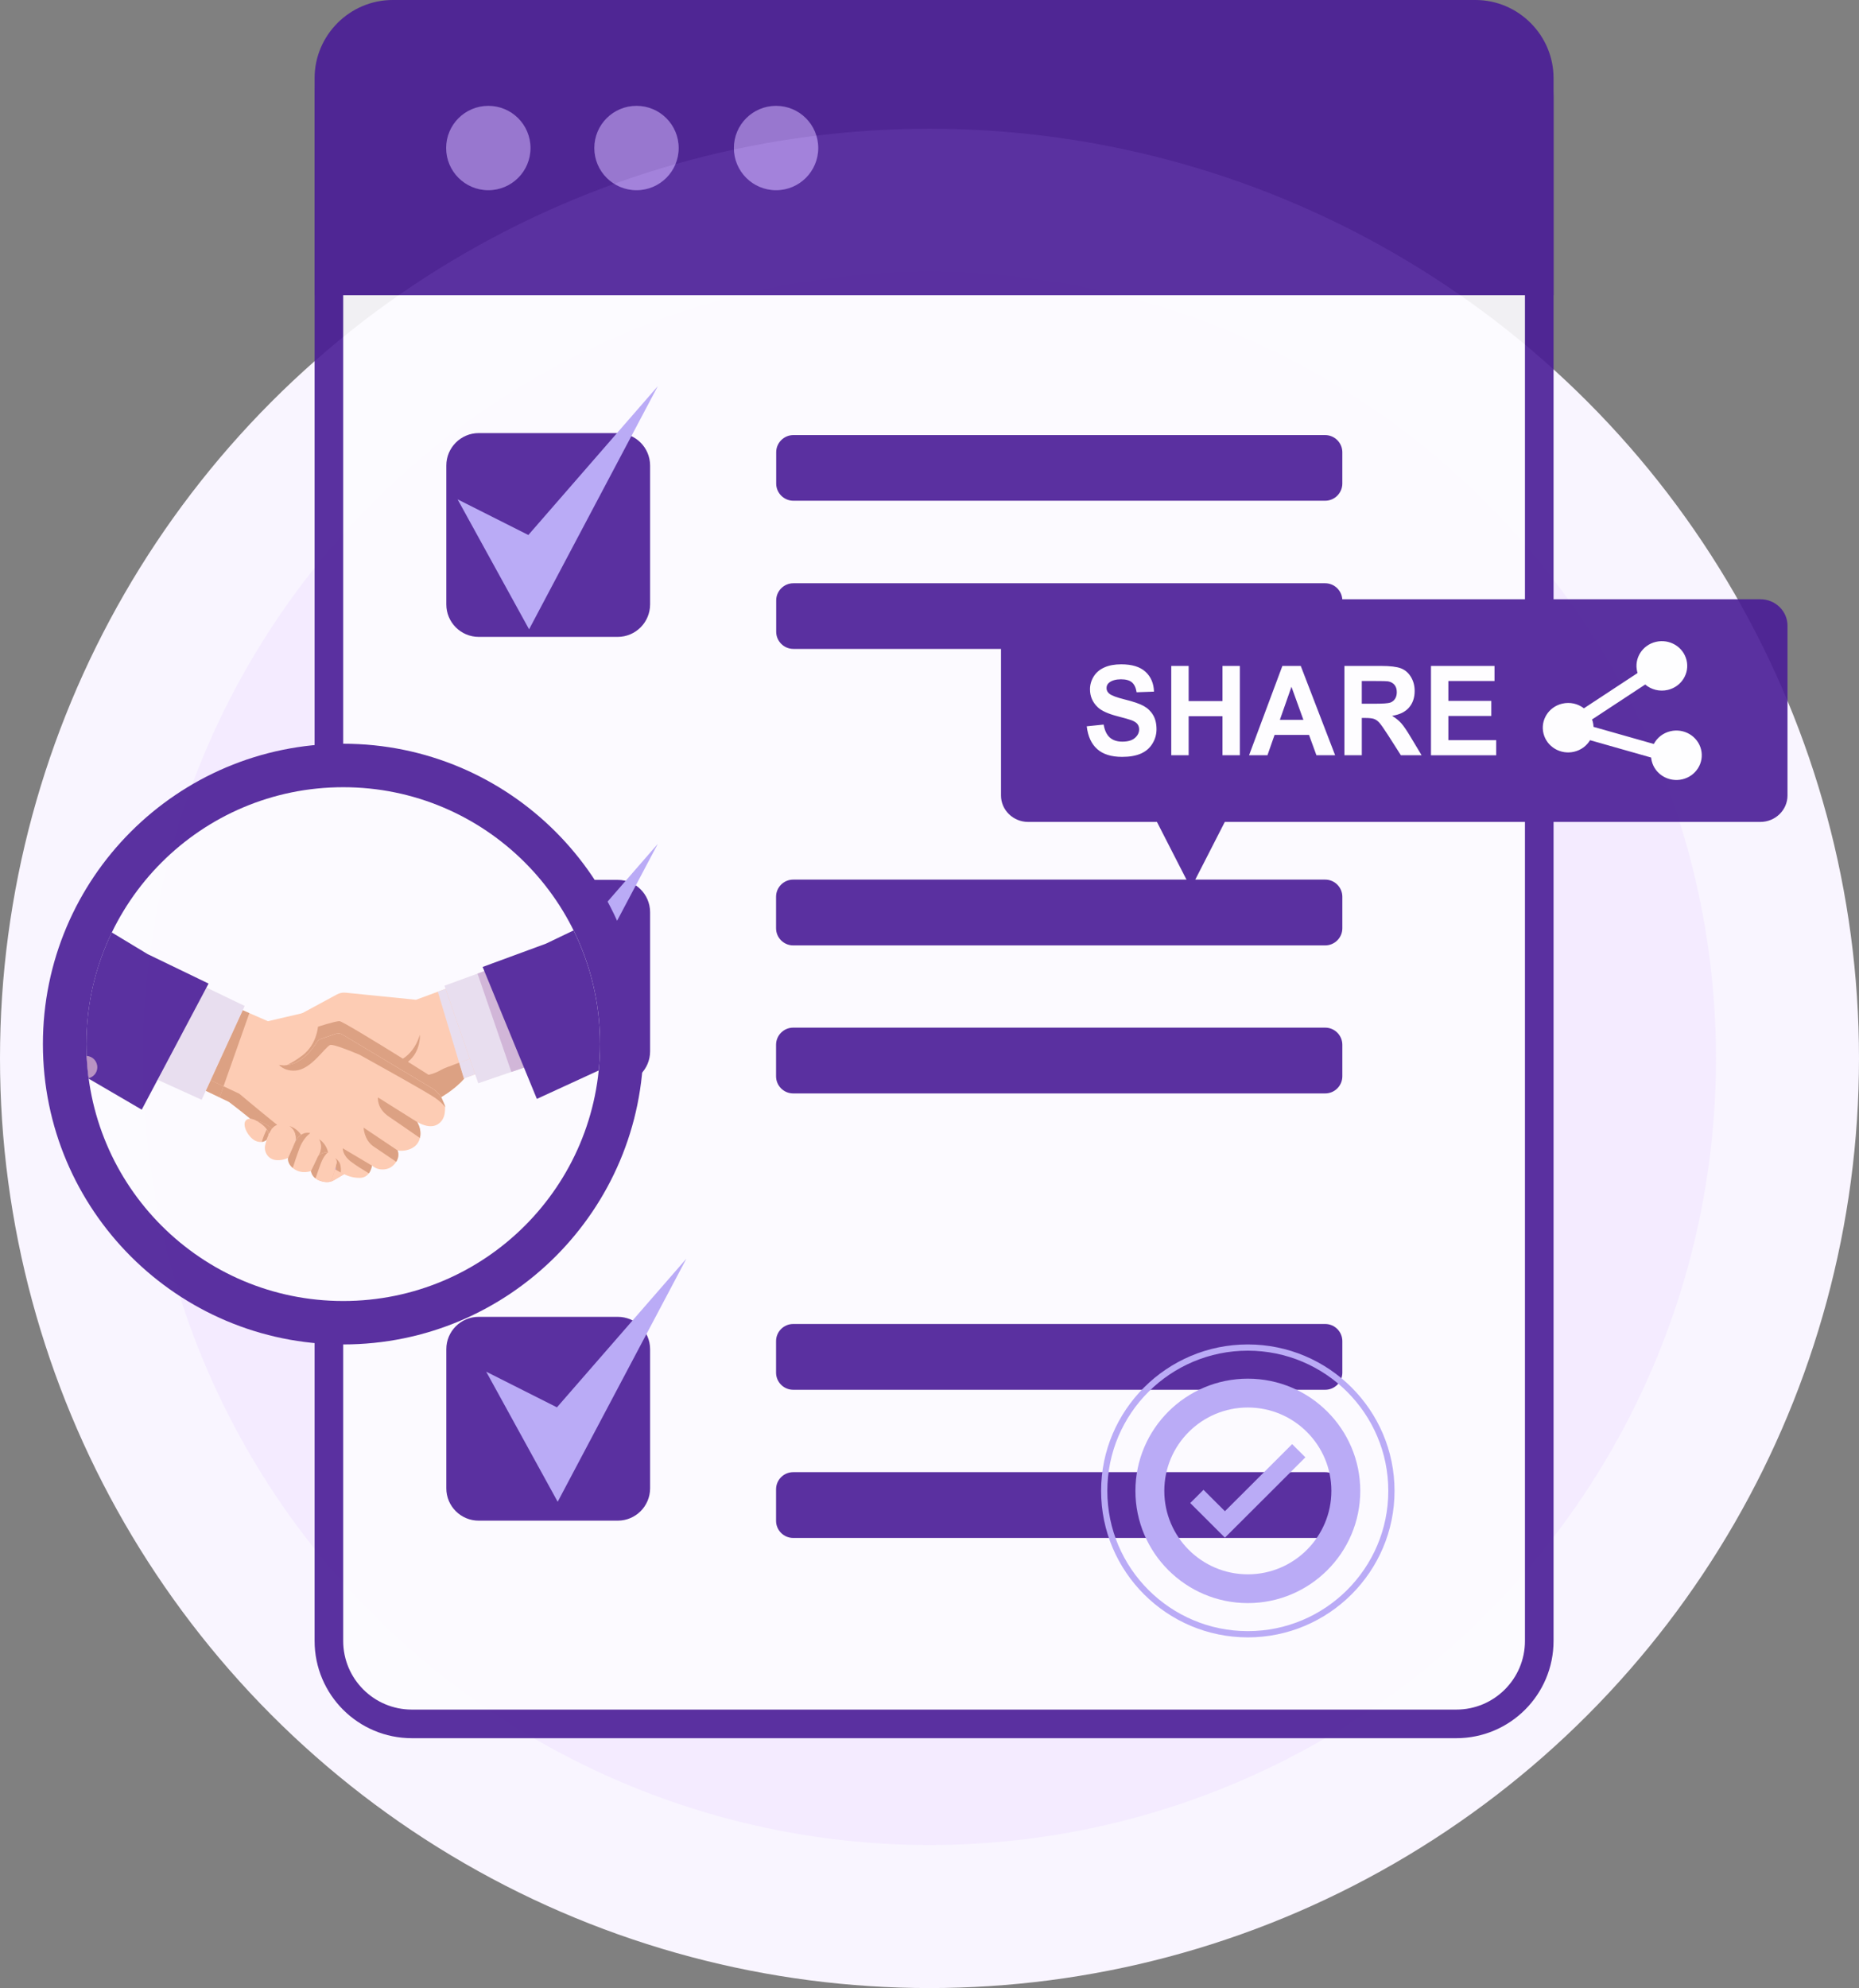 <svg width="130" height="139" viewBox="0 0 130 139" fill="none" xmlns="http://www.w3.org/2000/svg">
<rect x="0" y="0" width="130" height="139" fill="#808080" stroke="none"/>
<circle cx="65" cy="74" r="60" fill="#F4EBFF" stroke="#F9F5FF" stroke-width="10"/>
<g opacity="0.9">
<path d="M28.8 1H101.84C105.043 1 107.64 3.597 107.64 6.8V114.73C107.64 117.933 105.043 120.53 101.84 120.53H28.8C25.597 120.53 23 117.933 23 114.73V6.8C23 3.597 25.597 1 28.8 1Z" fill="#FDFCFF" stroke="#491C96" stroke-width="2"/>
<path d="M103.19 0H27.46C24.46 0 22 2.46 22 5.46V20.64H108.64V5.46C108.64 2.46 106.18 0 103.18 0H103.19Z" fill="#491C96"/>
<path d="M37.099 10.35C37.099 11.98 35.779 13.3 34.149 13.3C32.519 13.3 31.199 11.98 31.199 10.35C31.199 8.72 32.519 7.4 34.149 7.4C35.779 7.4 37.099 8.72 37.099 10.35Z" fill="#9A76D7"/>
<path d="M47.461 10.35C47.461 11.98 46.141 13.3 44.511 13.3C42.88 13.3 41.56 11.98 41.56 10.35C41.56 8.72 42.88 7.4 44.511 7.4C46.141 7.4 47.461 8.72 47.461 10.35Z" fill="#9A76D7"/>
<path d="M57.22 10.35C57.22 11.98 55.9 13.3 54.27 13.3C52.64 13.3 51.32 11.98 51.32 10.35C51.32 8.72 52.64 7.4 54.27 7.4C55.9 7.4 57.22 8.72 57.22 10.35Z" fill="#9A76D7"/>
<path d="M55.479 30.42H92.669C93.329 30.42 93.869 30.96 93.869 31.62V33.81C93.869 34.47 93.329 35.01 92.669 35.01H55.479C54.819 35.01 54.279 34.47 54.279 33.81V31.62C54.279 30.96 54.819 30.42 55.479 30.42Z" fill="#491C96"/>
<path d="M55.479 40.78H92.669C93.329 40.78 93.869 41.32 93.869 41.98V44.17C93.869 44.83 93.329 45.37 92.669 45.37H55.479C54.819 45.37 54.279 44.83 54.279 44.17V41.98C54.279 41.32 54.819 40.78 55.479 40.78Z" fill="#491C96"/>
<path d="M92.669 61.5H55.469C54.807 61.5 54.27 62.037 54.27 62.7V64.9C54.27 65.563 54.807 66.1 55.469 66.1H92.669C93.332 66.1 93.87 65.563 93.87 64.9V62.7C93.87 62.037 93.332 61.5 92.669 61.5Z" fill="#491C96"/>
<path d="M92.669 71.85H55.469C54.807 71.85 54.27 72.387 54.27 73.05V75.25C54.27 75.913 54.807 76.45 55.469 76.45H92.669C93.332 76.45 93.87 75.913 93.87 75.25V73.05C93.87 72.387 93.332 71.85 92.669 71.85Z" fill="#491C96"/>
<path d="M92.669 92.57H55.469C54.807 92.57 54.27 93.107 54.27 93.77V95.97C54.27 96.633 54.807 97.17 55.469 97.17H92.669C93.332 97.17 93.87 96.633 93.87 95.97V93.77C93.87 93.107 93.332 92.57 92.669 92.57Z" fill="#491C96"/>
<path d="M92.669 102.93H55.469C54.807 102.93 54.27 103.467 54.27 104.13V106.33C54.27 106.993 54.807 107.53 55.469 107.53H92.669C93.332 107.53 93.87 106.993 93.87 106.33V104.13C93.87 103.467 93.332 102.93 92.669 102.93Z" fill="#491C96"/>
<path d="M87.26 114.481C81.603 114.481 77 109.887 77 104.24C77 98.594 81.603 94 87.26 94C92.917 94 97.52 98.594 97.52 104.24C97.52 109.887 92.917 114.481 87.26 114.481ZM87.26 94.436C81.843 94.436 77.436 98.834 77.436 104.24C77.436 109.647 81.843 114.045 87.26 114.045C92.677 114.045 97.084 109.647 97.084 104.24C97.084 98.834 92.677 94.436 87.26 94.436Z" fill="#B4A4F5"/>
<path d="M87.262 96.393C82.925 96.393 79.4 99.915 79.4 104.239C79.4 108.562 82.925 112.085 87.262 112.085C91.598 112.085 95.123 108.567 95.123 104.239C95.123 99.911 91.594 96.393 87.262 96.393ZM87.262 110.073C84.038 110.073 81.42 107.457 81.42 104.239C81.42 101.021 84.038 98.409 87.262 98.409C90.485 98.409 93.103 101.026 93.103 104.239C93.103 107.452 90.482 110.073 87.262 110.073Z" fill="#B4A4F5"/>
<path d="M85.659 107.509L83.234 105.089L84.16 104.165L85.659 105.661L90.36 100.969L91.286 101.893L85.659 107.509Z" fill="#B4A4F5"/>
<path d="M71.899 41.898H123.102C124.15 41.898 125 42.727 125 43.748V55.616C125 56.638 124.149 57.467 123.101 57.467H71.899C70.851 57.467 70 56.638 70 55.616V43.748C70 42.727 70.851 41.898 71.899 41.898Z" fill="#491C96"/>
<path fill-rule="evenodd" clip-rule="evenodd" d="M75.996 50.781L77.178 50.66C77.249 51.071 77.391 51.372 77.609 51.565C77.825 51.759 78.117 51.854 78.484 51.854C78.873 51.854 79.166 51.769 79.363 51.597C79.561 51.425 79.66 51.225 79.66 50.995C79.66 50.847 79.618 50.722 79.535 50.617C79.453 50.514 79.308 50.423 79.101 50.348C78.96 50.296 78.639 50.206 78.136 50.075C77.489 49.906 77.035 49.7 76.773 49.455C76.406 49.11 76.223 48.69 76.223 48.194C76.223 47.876 76.31 47.577 76.481 47.299C76.654 47.021 76.903 46.81 77.229 46.665C77.554 46.519 77.946 46.447 78.406 46.447C79.157 46.447 79.722 46.619 80.102 46.967C80.481 47.314 80.68 47.777 80.699 48.357L79.484 48.401C79.432 48.078 79.322 47.847 79.153 47.706C78.984 47.565 78.73 47.494 78.391 47.494C78.052 47.494 77.768 47.569 77.571 47.72C77.444 47.818 77.38 47.947 77.38 48.11C77.38 48.258 77.44 48.385 77.56 48.489C77.712 48.624 78.083 48.764 78.671 48.91C79.259 49.054 79.694 49.204 79.974 49.358C80.257 49.514 80.477 49.725 80.636 49.994C80.796 50.263 80.875 50.594 80.875 50.988C80.875 51.346 80.78 51.681 80.589 51.994C80.397 52.307 80.127 52.539 79.778 52.691C79.429 52.843 78.993 52.919 78.472 52.919C77.713 52.919 77.131 52.737 76.724 52.372C76.318 52.009 76.076 51.478 75.996 50.781ZM81.906 52.805V46.56H83.122V49.02H85.486V46.56H86.702V52.805H85.486V50.075H83.122V52.805H81.906ZM93.367 52.805H92.058L91.539 51.383H89.131L88.633 52.805H87.347L89.677 46.56H90.962L93.366 52.805H93.367ZM91.146 50.328L90.312 48.017L89.502 50.328H91.147H91.146ZM94.014 52.805V46.56H96.567C97.208 46.56 97.675 46.617 97.966 46.728C98.258 46.84 98.49 47.04 98.664 47.326C98.839 47.614 98.927 47.941 98.927 48.31C98.927 48.78 98.796 49.166 98.531 49.472C98.267 49.777 97.874 49.969 97.348 50.048C97.609 50.207 97.825 50.381 97.993 50.572C98.164 50.763 98.393 51.101 98.681 51.587L99.413 52.805H97.964L97.095 51.442C96.784 50.958 96.569 50.652 96.454 50.526C96.34 50.401 96.218 50.314 96.089 50.267C95.959 50.221 95.755 50.198 95.476 50.198H95.231V52.805H94.015H94.014ZM95.23 49.203H96.127C96.708 49.203 97.07 49.176 97.216 49.126C97.36 49.075 97.474 48.986 97.555 48.861C97.637 48.737 97.678 48.58 97.678 48.392C97.678 48.181 97.623 48.012 97.516 47.882C97.408 47.753 97.256 47.671 97.06 47.637C96.961 47.623 96.666 47.616 96.175 47.616H95.23V49.203ZM100.068 52.805V46.56H104.511V47.616H101.284V49.003H104.285V50.059H101.284V51.75H104.629V52.806H100.069L100.068 52.805Z" fill="white"/>
<path fill-rule="evenodd" clip-rule="evenodd" d="M115.463 52.965L111.192 51.752C110.957 52.143 110.566 52.444 110.079 52.559C109.127 52.784 108.168 52.214 107.937 51.286C107.706 50.358 108.291 49.423 109.244 49.198C109.796 49.067 110.35 49.204 110.763 49.523L114.515 47.056L114.489 46.964C114.259 46.036 114.843 45.102 115.795 44.877C116.748 44.651 117.707 45.221 117.938 46.15C118.168 47.078 117.584 48.012 116.631 48.237C116.051 48.374 115.467 48.215 115.048 47.86L111.334 50.302C111.354 50.357 111.371 50.413 111.385 50.47C111.415 50.587 111.431 50.704 111.435 50.82L115.651 52.017C115.879 51.585 116.291 51.248 116.812 51.126C117.765 50.901 118.724 51.471 118.955 52.399C119.185 53.327 118.601 54.261 117.649 54.487C116.696 54.711 115.737 54.142 115.506 53.214C115.485 53.13 115.471 53.047 115.463 52.963V52.965Z" fill="white"/>
<path fill-rule="evenodd" clip-rule="evenodd" d="M83.278 62.102L84.628 59.466L85.977 56.828H83.278H80.578L81.928 59.466L83.278 62.102Z" fill="#491C96"/>
<path d="M43.191 30.28H33.481C32.227 30.28 31.211 31.296 31.211 32.55V42.26C31.211 43.514 32.227 44.53 33.481 44.53H43.191C44.445 44.53 45.461 43.514 45.461 42.26V32.55C45.461 31.296 44.445 30.28 43.191 30.28Z" fill="#491C96"/>
<path d="M43.201 61.52H33.471C32.223 61.52 31.211 62.532 31.211 63.78V73.51C31.211 74.758 32.223 75.77 33.471 75.77H43.201C44.449 75.77 45.461 74.758 45.461 73.51V63.78C45.461 62.532 44.449 61.52 43.201 61.52Z" fill="#491C96"/>
<path d="M43.201 92.07H33.471C32.223 92.07 31.211 93.082 31.211 94.33V104.06C31.211 105.308 32.223 106.32 33.471 106.32H43.201C44.449 106.32 45.461 105.308 45.461 104.06V94.33C45.461 93.082 44.449 92.07 43.201 92.07Z" fill="#491C96"/>
<path d="M32 66.914L36.999 76L46 59L36.947 69.406L32 66.914Z" fill="#B4A4F5"/>
<path d="M32 34.914L36.999 44L46 27L36.947 37.406L32 34.914Z" fill="#B4A4F5"/>
<g clip-path="url(#clip0_697_10992)">
<path fill-rule="evenodd" clip-rule="evenodd" d="M24.001 52C35.597 52 45 61.403 45 72.999C45 84.596 35.597 94 24.001 94C12.404 94 3 84.597 3 72.999C3 61.402 12.403 52 24.001 52Z" fill="#491C96"/>
<path fill-rule="evenodd" clip-rule="evenodd" d="M24.002 55.04C33.921 55.04 41.962 63.08 41.962 73.001C41.962 82.921 33.921 90.963 24.002 90.963C14.082 90.963 6.041 82.92 6.041 72.999C6.041 63.079 14.082 55.04 24.002 55.04Z" fill="#FDFCFF"/>
<path fill-rule="evenodd" clip-rule="evenodd" d="M22.146 82.451C22.146 82.451 22.8 82.837 23.326 82.531C23.853 82.227 24.221 81.996 24.221 81.996L23.065 81.316L22.146 82.451Z" fill="#F7A996"/>
<path fill-rule="evenodd" clip-rule="evenodd" d="M22.865 82.65C22.673 82.65 22.491 82.6 22.361 82.55C22.552 82.618 22.699 82.643 22.815 82.643C23.01 82.643 23.114 82.568 23.19 82.498C23.19 82.498 23.319 82.106 23.424 81.745C23.453 81.762 23.484 81.781 23.513 81.798C23.622 81.861 23.726 81.922 23.827 81.976C23.906 82.019 23.983 82.059 24.059 82.094C23.903 82.191 23.644 82.347 23.327 82.53C23.178 82.617 23.019 82.647 22.866 82.647L22.865 82.65Z" fill="#FEC9AC"/>
<path fill-rule="evenodd" clip-rule="evenodd" d="M30.94 78.288C30.697 78.644 30.196 79.02 29.174 78.45C29.198 78.487 29.509 78.983 29.364 79.566C29.349 79.629 29.326 79.693 29.299 79.758L29.293 79.772C28.99 80.462 28.058 80.516 27.799 80.43C27.806 80.444 27.973 80.799 27.706 81.229C27.674 81.279 27.638 81.33 27.593 81.384C27.164 81.889 26.571 81.77 26.393 81.713C26.213 81.656 26.009 81.496 26.009 81.496C26.009 81.496 25.975 81.791 25.794 82.034C25.668 82.206 25.468 82.353 25.159 82.354C24.662 82.358 24.271 82.218 23.822 81.975C23.721 81.921 23.617 81.86 23.508 81.796C23.368 81.712 23.217 81.621 23.056 81.521C22.215 81.007 18.942 79.392 18.942 79.392C18.942 79.392 18.338 78.892 17.647 78.334C17.052 77.852 16.392 77.325 16.005 77.039L15.353 76.726L13.45 75.815L12.557 75.386L9.996 74.159L13.519 69.123L15.259 69.882L17.437 70.834L18.732 71.4L21.685 70.715L22.392 70.549L24.759 72.047L30.618 75.763L30.852 76.701L31.081 77.219C31.106 77.277 31.12 77.338 31.124 77.4V77.414C31.131 77.606 31.117 78.018 30.937 78.283L30.94 78.288Z" fill="#FEC9AC"/>
<path fill-rule="evenodd" clip-rule="evenodd" d="M16.813 77.663C16.5 77.415 16.215 77.194 16.007 77.04C16.215 77.192 16.5 77.416 16.813 77.663Z" fill="#491C96"/>
<path fill-rule="evenodd" clip-rule="evenodd" d="M23.51 81.799C23.48 81.782 23.451 81.763 23.422 81.746C23.451 81.763 23.48 81.781 23.51 81.798V81.799ZM19.027 78.919C18.612 78.565 18.217 78.421 17.927 78.366C17.755 78.272 17.619 78.236 17.516 78.226C17.28 78.035 17.04 77.843 16.813 77.663C16.5 77.415 16.215 77.192 16.007 77.04L15.355 76.727L15.631 75.95L16.735 76.471C16.735 76.471 18.102 77.623 19.388 78.654C19.251 78.708 19.124 78.796 19.028 78.919H19.027Z" fill="#D99976"/>
<path fill-rule="evenodd" clip-rule="evenodd" d="M15.63 75.95L14.73 75.525L16.974 70.633L17.437 70.837L15.63 75.95Z" fill="#D99976"/>
<path fill-rule="evenodd" clip-rule="evenodd" d="M15.357 76.727L14.391 76.265L15.357 76.727Z" fill="#153045"/>
<path fill-rule="evenodd" clip-rule="evenodd" d="M15.357 76.727L14.391 76.265L14.731 75.525L15.63 75.95L15.357 76.727Z" fill="#D99976"/>
<path fill-rule="evenodd" clip-rule="evenodd" d="M31.128 77.407C30.982 77.215 30.757 76.982 30.404 76.745C29.755 76.308 26.705 74.61 25.141 73.744C24.188 73.343 23.4 73.056 23.143 73.056C23.114 73.056 23.093 73.059 23.078 73.067C22.693 73.247 21.772 74.758 20.683 74.85C20.626 74.855 20.573 74.858 20.521 74.858C20.017 74.858 19.693 74.646 19.498 74.445C19.599 74.466 19.72 74.481 19.854 74.481H19.862C19.927 74.481 19.998 74.477 20.071 74.468C20.648 74.4 21.417 74.034 22.156 72.868C22.178 72.832 22.203 72.8 22.233 72.772C22.244 72.761 22.253 72.752 22.266 72.742L22.273 72.735C22.285 72.727 22.296 72.717 22.31 72.707L22.313 72.705C22.325 72.696 22.336 72.689 22.35 72.683L22.356 72.678C22.369 72.67 22.385 72.663 22.398 72.656H22.4C22.408 72.652 22.415 72.648 22.423 72.645C22.433 72.641 22.443 72.638 22.454 72.634L22.509 72.616L23.474 72.283C23.486 72.278 23.496 72.274 23.507 72.273H23.517C23.525 72.269 23.532 72.266 23.54 72.265C23.579 72.256 23.62 72.251 23.66 72.251C23.762 72.251 23.863 72.278 23.953 72.332L27.308 74.344L27.791 74.634L29.373 75.582L30.209 76.084C30.404 76.2 30.577 76.352 30.715 76.532L30.854 76.709L31.021 77.084L31.085 77.228C31.11 77.286 31.123 77.347 31.128 77.411V77.407Z" fill="#D99976"/>
<path fill-rule="evenodd" clip-rule="evenodd" d="M29.364 79.566C28.749 79.132 27.716 78.429 27.187 78.067C26.322 77.475 26.43 76.727 26.43 76.727L29.173 78.45C29.192 78.482 29.401 78.814 29.401 79.249C29.401 79.35 29.389 79.455 29.362 79.566H29.364Z" fill="#D99976"/>
<path fill-rule="evenodd" clip-rule="evenodd" d="M27.848 80.602C27.833 80.501 27.803 80.437 27.801 80.432C27.801 80.432 27.833 80.501 27.848 80.602Z" fill="#491C96"/>
<path fill-rule="evenodd" clip-rule="evenodd" d="M27.708 81.23C27.271 80.934 26.554 80.451 26.117 80.154C25.457 79.704 25.428 78.842 25.428 78.842L27.802 80.433C27.802 80.433 27.834 80.502 27.849 80.603C27.872 80.75 27.865 80.977 27.708 81.232V81.23Z" fill="#D99976"/>
<path fill-rule="evenodd" clip-rule="evenodd" d="M25.795 82.036C25.976 81.792 26.011 81.497 26.011 81.497C26.011 81.508 25.973 81.796 25.795 82.036Z" fill="#491C96"/>
<path fill-rule="evenodd" clip-rule="evenodd" d="M25.795 82.036C25.416 81.811 24.866 81.471 24.516 81.2C23.942 80.751 23.971 80.287 23.971 80.287L26.011 81.497C26.011 81.497 25.976 81.792 25.795 82.036Z" fill="#D99976"/>
<path fill-rule="evenodd" clip-rule="evenodd" d="M39.422 72.843L34.494 74.646L32.493 75.378C32.479 75.395 32.464 75.41 32.45 75.428C32.077 75.856 31.616 76.206 31.287 76.433C31.031 76.608 30.852 76.707 30.852 76.707L30.714 76.529C30.575 76.35 30.402 76.197 30.207 76.081L29.371 75.579L27.79 74.631L27.495 74.455L27.305 74.342L23.95 72.33C23.826 72.255 23.68 72.231 23.541 72.262C23.518 72.266 23.496 72.271 23.471 72.28L22.506 72.613L22.451 72.631C22.432 72.638 22.414 72.645 22.396 72.653C22.333 72.682 22.278 72.723 22.231 72.77C22.202 72.799 22.177 72.831 22.155 72.865C21.416 74.032 20.646 74.397 20.069 74.465C19.996 74.475 19.925 74.479 19.86 74.479C19.71 74.479 19.577 74.462 19.466 74.437C19.23 74.382 19.098 74.127 19.189 73.9L20.238 71.604C20.331 71.375 20.5 71.184 20.717 71.067L23.564 69.527C23.75 69.428 23.962 69.383 24.171 69.406L29.09 69.901L30.618 69.338L32.611 68.6L37.197 66.905L39.068 71.898L39.421 72.843H39.422Z" fill="#FEC9AC"/>
<path fill-rule="evenodd" clip-rule="evenodd" d="M17.111 70.333L14.102 76.895L12.018 75.948L9.902 74.988L13.446 68.568L14.919 69.278L17.111 70.333Z" fill="#E7DDED"/>
<path fill-rule="evenodd" clip-rule="evenodd" d="M23.825 81.978C23.724 81.922 23.62 81.863 23.511 81.798L23.473 81.623C23.473 81.623 23.469 81.619 23.462 81.614C23.498 81.484 23.529 81.363 23.547 81.279C23.559 81.212 23.515 81.086 23.428 80.962C23.588 81.077 23.741 81.229 23.789 81.414C23.853 81.648 23.846 81.846 23.826 81.978H23.825Z" fill="#D99976"/>
<path fill-rule="evenodd" clip-rule="evenodd" d="M23.51 81.798C23.48 81.781 23.451 81.763 23.422 81.746C23.436 81.701 23.448 81.656 23.461 81.614C23.469 81.619 23.472 81.623 23.472 81.623L23.509 81.798H23.51Z" fill="#C09AC7"/>
<path fill-rule="evenodd" clip-rule="evenodd" d="M22.302 80.771C22.302 80.771 22.291 80.761 22.285 80.758L22.378 80.565C22.48 80.266 22.472 79.918 22.302 79.644C22.45 79.736 22.839 80.026 22.948 80.608C22.934 80.602 22.919 80.599 22.905 80.598C22.865 80.588 22.823 80.584 22.781 80.584C22.633 80.584 22.471 80.637 22.303 80.771H22.302Z" fill="#D99976"/>
<path fill-rule="evenodd" clip-rule="evenodd" d="M22.263 80.801L22.282 80.758C22.282 80.758 22.294 80.767 22.299 80.771C22.287 80.78 22.274 80.79 22.262 80.801H22.263Z" fill="#8FA3CF"/>
<path fill-rule="evenodd" clip-rule="evenodd" d="M20.72 79.694C20.708 79.684 20.693 79.673 20.68 79.664C20.697 79.203 20.489 78.887 20.207 78.724C20.399 78.774 20.765 78.922 21.058 79.344C20.896 79.455 20.783 79.603 20.72 79.694Z" fill="#D99976"/>
<path fill-rule="evenodd" clip-rule="evenodd" d="M20.497 80.17L20.672 79.777C20.676 79.739 20.68 79.7 20.68 79.664C20.694 79.674 20.708 79.683 20.72 79.694C20.687 79.744 20.671 79.777 20.671 79.777L20.496 80.17H20.497Z" fill="#8FA3CF"/>
<path fill-rule="evenodd" clip-rule="evenodd" d="M18.815 79.286C18.804 79.275 18.79 79.265 18.777 79.254C18.79 79.264 18.804 79.275 18.815 79.286Z" fill="#153045"/>
<path fill-rule="evenodd" clip-rule="evenodd" d="M18.813 79.286C18.802 79.275 18.788 79.265 18.776 79.254C18.755 79.159 18.714 79.063 18.65 78.969C18.528 78.785 18.319 78.6 17.998 78.407C17.975 78.392 17.95 78.378 17.928 78.366C18.218 78.421 18.613 78.564 19.028 78.919C19.013 78.939 18.997 78.959 18.985 78.981C18.92 79.081 18.865 79.184 18.815 79.286H18.813Z" fill="#D99976"/>
<path fill-rule="evenodd" clip-rule="evenodd" d="M18.313 79.841C18.18 79.859 18.028 79.84 17.866 79.765C17.343 79.521 16.851 78.57 17.244 78.291C17.244 78.291 17.454 78.079 17.998 78.407C18.319 78.6 18.528 78.785 18.65 78.969C18.737 79.098 18.78 79.225 18.791 79.355C18.81 79.572 18.611 79.801 18.312 79.84L18.313 79.841Z" fill="#FEC9AC"/>
<path fill-rule="evenodd" clip-rule="evenodd" d="M18.312 79.841C18.397 79.506 18.555 79.16 18.649 78.971C18.73 79.092 18.775 79.215 18.788 79.337C18.733 79.456 18.689 79.574 18.65 79.686C18.567 79.765 18.451 79.823 18.312 79.842V79.841Z" fill="#D99976"/>
<path fill-rule="evenodd" clip-rule="evenodd" d="M19.194 81.095C18.725 80.995 18.434 80.519 18.545 80.053C18.616 79.754 18.746 79.347 18.982 78.98C19.446 78.257 20.806 78.562 20.669 79.777L20.146 80.955C20.146 80.955 19.671 81.197 19.194 81.096V81.095Z" fill="#FEC9AC"/>
<path fill-rule="evenodd" clip-rule="evenodd" d="M22.375 80.565L21.744 81.878C21.711 81.893 21.09 82.106 20.565 81.734C20.531 81.709 20.499 81.686 20.471 81.661C20.061 81.313 20.146 80.955 20.146 80.955L20.669 79.777C20.669 79.777 21.044 79.058 21.696 79.224C21.71 79.228 21.722 79.232 21.736 79.235C22.411 79.442 22.541 80.068 22.374 80.563L22.375 80.565Z" fill="#FEC9AC"/>
<path fill-rule="evenodd" clip-rule="evenodd" d="M23.545 81.277C23.477 81.621 23.189 82.498 23.189 82.498C23.07 82.611 22.872 82.734 22.334 82.539C22.228 82.501 22.14 82.451 22.069 82.395C21.778 82.177 21.746 81.875 21.746 81.875L22.264 80.799C22.493 80.601 22.713 80.555 22.904 80.595C23.304 80.675 23.576 81.122 23.545 81.276V81.277Z" fill="#FEC9AC"/>
<path fill-rule="evenodd" clip-rule="evenodd" d="M20.473 81.661C20.183 81.414 20.141 81.164 20.141 81.038C20.141 80.985 20.148 80.955 20.148 80.955L20.671 79.777C20.671 79.777 20.972 79.199 21.504 79.199C21.566 79.199 21.63 79.207 21.697 79.224C21.512 79.361 21.166 79.685 20.933 80.307C20.759 80.772 20.592 81.281 20.473 81.659V81.661Z" fill="#D99976"/>
<path fill-rule="evenodd" clip-rule="evenodd" d="M22.067 82.397C21.776 82.178 21.744 81.876 21.744 81.876L22.262 80.8C22.443 80.644 22.617 80.583 22.776 80.583C22.819 80.583 22.861 80.587 22.901 80.597C22.778 80.703 22.594 80.926 22.421 81.382C22.277 81.764 22.154 82.126 22.065 82.397H22.067Z" fill="#D99976"/>
<path fill-rule="evenodd" clip-rule="evenodd" d="M32.244 75.648C32.315 75.577 32.384 75.503 32.45 75.428C32.461 75.415 32.471 75.403 32.482 75.392C32.406 75.481 32.326 75.566 32.244 75.648Z" fill="#096388"/>
<path fill-rule="evenodd" clip-rule="evenodd" d="M27.789 74.631L27.306 74.342L23.95 72.33C23.86 72.276 23.759 72.248 23.658 72.248C23.618 72.248 23.576 72.254 23.538 72.262C23.529 72.263 23.522 72.266 23.514 72.269H23.504C23.495 72.273 23.484 72.277 23.471 72.28L22.507 72.613L22.451 72.631C22.44 72.635 22.432 72.638 22.421 72.642C22.413 72.647 22.406 72.651 22.397 72.653C22.414 72.644 22.432 72.638 22.451 72.631L22.507 72.613L23.471 72.28C23.495 72.271 23.518 72.266 23.542 72.262C23.579 72.252 23.619 72.248 23.658 72.248C23.759 72.248 23.86 72.276 23.95 72.33L27.306 74.342L27.495 74.455L27.79 74.631H27.789ZM20.07 74.466C20.647 74.398 21.416 74.033 22.155 72.867C22.177 72.831 22.202 72.799 22.231 72.771C22.278 72.724 22.334 72.684 22.396 72.655C22.382 72.662 22.367 72.669 22.353 72.677L22.348 72.681C22.334 72.688 22.323 72.695 22.31 72.703L22.307 72.706C22.294 72.716 22.282 72.724 22.27 72.734L22.263 72.741C22.252 72.749 22.241 72.76 22.23 72.771C22.201 72.8 22.176 72.832 22.154 72.867C21.415 74.033 20.645 74.398 20.068 74.466H20.07Z" fill="#4E2215"/>
<path fill-rule="evenodd" clip-rule="evenodd" d="M30.851 76.707L30.713 76.529C30.574 76.35 30.401 76.197 30.206 76.081L29.37 75.579L27.789 74.631L27.494 74.455L27.304 74.342L23.949 72.33C23.859 72.276 23.758 72.248 23.657 72.248C23.618 72.248 23.578 72.252 23.54 72.262C23.517 72.266 23.495 72.272 23.47 72.28L22.505 72.613L22.45 72.631C22.432 72.638 22.413 72.644 22.396 72.653H22.395C22.332 72.683 22.277 72.723 22.23 72.77C22.201 72.799 22.176 72.831 22.154 72.865C21.415 74.032 20.645 74.397 20.068 74.465C20.358 74.326 20.728 74.112 21.155 73.787C22.158 73.019 22.234 71.787 22.234 71.787C22.234 71.787 23.435 71.395 23.734 71.395C23.737 71.395 23.74 71.395 23.742 71.395C23.914 71.4 26.239 72.814 28.175 74.019C28.619 73.742 29.081 73.244 29.363 72.349C29.363 72.349 29.444 73.516 28.529 74.239C29.077 74.582 29.579 74.898 29.971 75.148C30.226 75.09 30.556 74.982 30.879 74.786C30.991 74.717 31.441 74.542 32.112 74.299L32.451 75.427C32.384 75.501 32.315 75.576 32.245 75.647C31.918 75.975 31.558 76.246 31.287 76.431C31.031 76.607 30.852 76.705 30.852 76.705L30.851 76.707ZM37.5 73.545L37.081 72.573C37.744 72.348 38.415 72.119 39.068 71.899L39.421 72.844L37.5 73.546V73.545Z" fill="#D99976"/>
<path fill-rule="evenodd" clip-rule="evenodd" d="M32.48 75.391C32.48 75.391 32.488 75.381 32.492 75.378C32.488 75.382 32.484 75.386 32.48 75.391ZM32.11 74.3L30.617 69.338L31.158 69.137L32.851 74.034C32.581 74.13 32.333 74.22 32.109 74.302L32.11 74.3Z" fill="#E7DDED"/>
<path fill-rule="evenodd" clip-rule="evenodd" d="M32.45 75.428L32.111 74.3C32.334 74.219 32.583 74.13 32.853 74.033L33.225 75.111L32.495 75.378C32.495 75.378 32.486 75.386 32.482 75.391C32.472 75.402 32.461 75.414 32.45 75.427V75.428Z" fill="#E7DDED"/>
<path fill-rule="evenodd" clip-rule="evenodd" d="M37.805 74.25L35.757 74.949L33.442 75.739L31.084 68.918L33.392 68.072L34.903 67.518L37.805 74.25Z" fill="#E7DDED"/>
<path fill-rule="evenodd" clip-rule="evenodd" d="M35.758 74.949L33.393 68.072L34.904 67.518L37.806 74.25L35.758 74.949Z" fill="#CDB0D4"/>
<path fill-rule="evenodd" clip-rule="evenodd" d="M41.867 74.844L37.543 76.832L36.644 74.646L36.363 73.963L35.95 72.958L35.289 71.349L35.12 70.94L33.955 68.105L33.869 67.897L33.75 67.607L38.181 65.977L40.11 65.052C41.294 67.449 41.962 70.146 41.962 72.999C41.962 73.622 41.93 74.237 41.867 74.844Z" fill="#491C96"/>
<path fill-rule="evenodd" clip-rule="evenodd" d="M14.585 68.769L14.438 69.046L14.232 69.435L12.897 71.952L12.691 72.342L11.377 74.82L11.02 75.493L9.912 77.584L6.2 75.417C6.094 74.627 6.037 73.819 6.037 72.998C6.037 70.201 6.676 67.555 7.817 65.195L10.331 66.714L14.584 68.768L14.585 68.769Z" fill="#491C96"/>
<path fill-rule="evenodd" clip-rule="evenodd" d="M6.806 74.654C6.788 75.014 6.532 75.306 6.197 75.384C6.129 74.872 6.083 74.353 6.059 73.828C6.493 73.85 6.825 74.221 6.804 74.654H6.806Z" fill="#B388BD"/>
</g>
<path d="M34 95.905L38.999 105L48 88L38.947 98.398L34 95.905Z" fill="#B4A4F5"/>
</g>
<defs>
<clipPath id="clip0_697_10992">
<rect width="42" height="42" fill="white" transform="translate(3 52)"/>
</clipPath>
</defs>
</svg>

